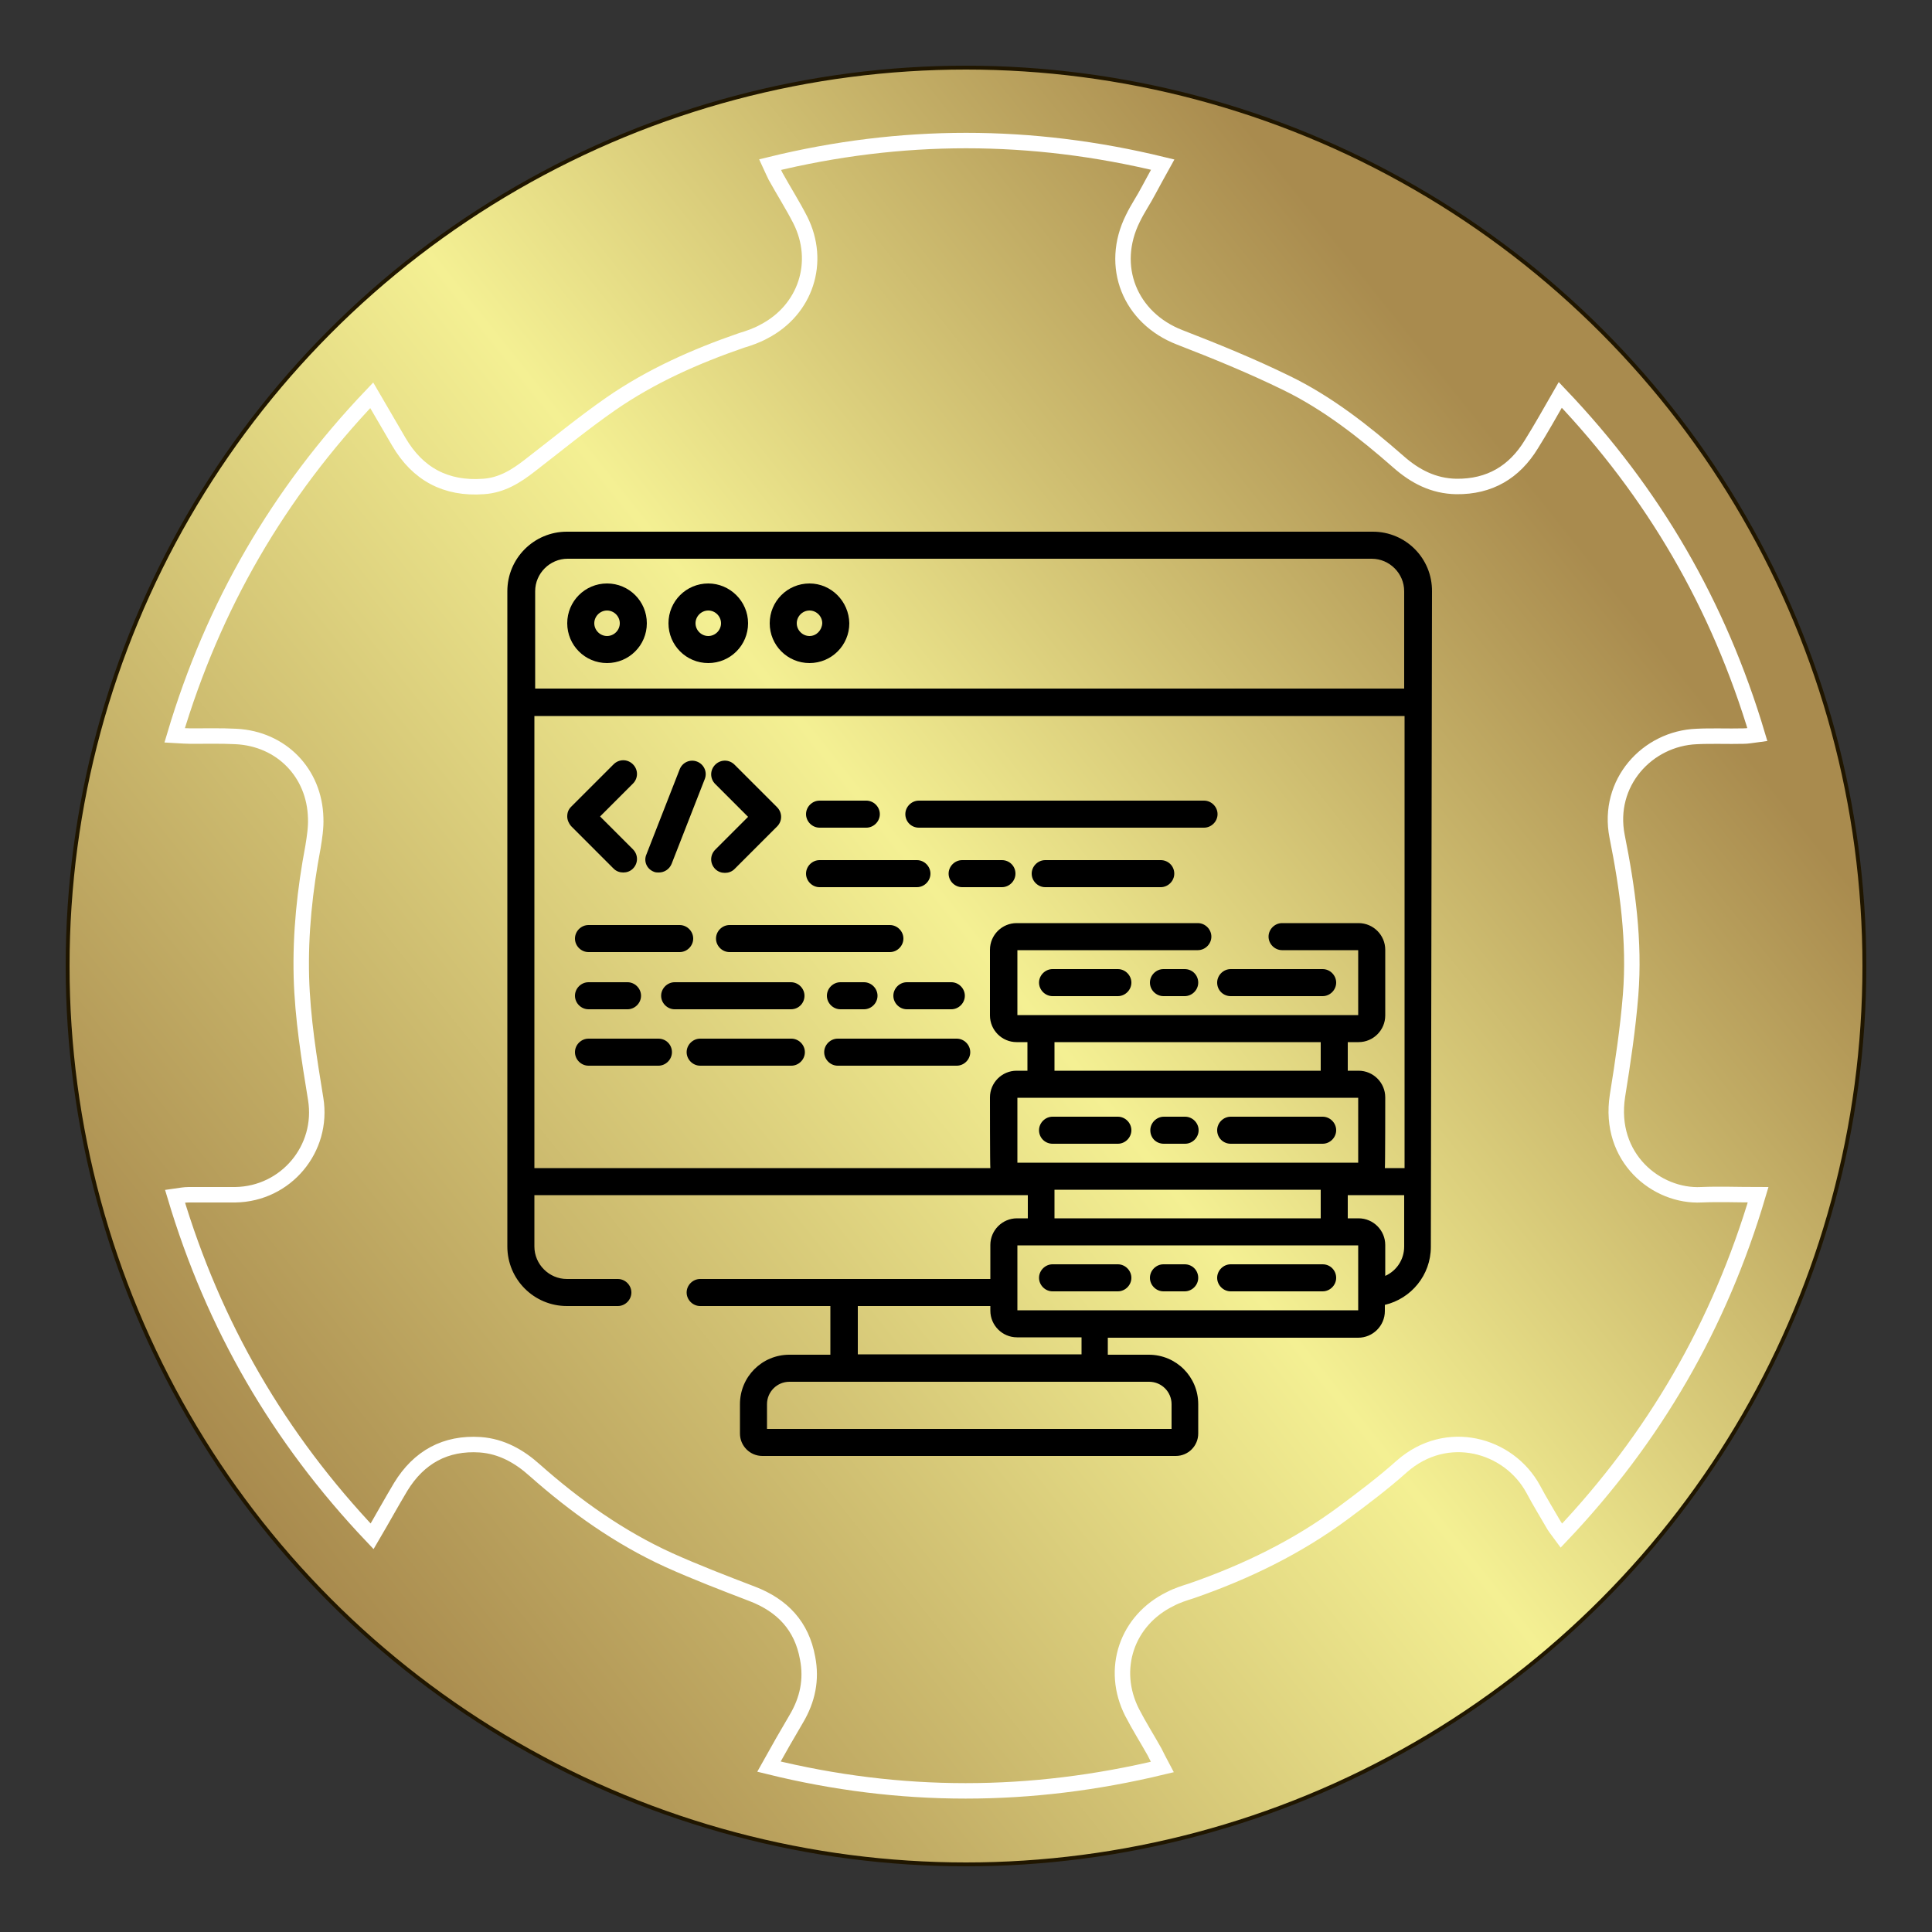 <?xml version="1.0" encoding="UTF-8"?> <!-- Generator: Adobe Illustrator 22.0.1, SVG Export Plug-In . SVG Version: 6.00 Build 0) --> <svg xmlns="http://www.w3.org/2000/svg" xmlns:xlink="http://www.w3.org/1999/xlink" id="Слой_1" x="0px" y="0px" viewBox="0 0 500 500" style="enable-background:new 0 0 500 500;" xml:space="preserve"><rect x="0" y="0" width="500" height="500" fill="#333333" stroke="none"/> <style type="text/css"> .st0{fill:url(#SVGID_1_);stroke:#201600;stroke-miterlimit:10;} .st1{fill:none;stroke:#FFFFFF;stroke-width:4;stroke-miterlimit:10;} </style> <linearGradient id="SVGID_1_" gradientUnits="userSpaceOnUse" x1="67.763" y1="395.243" x2="431.412" y2="105.415"> <stop offset="4.920920e-03" style="stop-color:#A98B4E"></stop> <stop offset="0.514" style="stop-color:#F4F093"></stop> <stop offset="0.915" style="stop-color:#A98B4E"></stop> </linearGradient> <circle class="st0" cx="250" cy="250" r="232.5"></circle> <path class="st1" d="M300.8,457.3c-0.8-1.5-1.4-2.7-2-3.9c-1.9-3.4-4-6.7-5.8-10.2c-5.7-11.2-1.4-23.9,9.9-29.4 c1.7-0.9,3.6-1.5,5.5-2.1c14.1-4.9,27.3-11.3,39.3-20.2c5.1-3.8,10.3-7.7,15.1-12c11.6-10.2,27.7-5.7,34,5.9 c1.7,3.2,3.6,6.3,5.4,9.4c0.5,0.8,1.1,1.5,1.9,2.6c24-25.3,40.9-54.4,50.9-88.2c-5.3,0-10-0.2-14.7,0c-11.5,0.6-24.2-9.5-21.7-25.6 c1.4-8.7,2.7-17.4,3.4-26.1c1.1-13.9-0.8-27.6-3.5-41.1c-2.7-13.8,7.8-25.3,20.6-25.8c4-0.2,8.1,0,12.1-0.1c1,0,2.1-0.2,3.6-0.4 c-10-33.5-26.8-62.5-51-87.9c-2.7,4.7-5,8.8-7.5,12.8c-4.4,7.2-10.8,11-19.4,10.9c-5.9-0.1-10.7-2.6-15-6.4 c-8.9-7.8-18.3-15.2-29-20.4c-9-4.4-18.3-8.2-27.6-11.8c-12.9-5-18.3-18.4-12.1-30.8c1.2-2.5,2.8-4.8,4.1-7.3c1.1-2,2.2-4.1,3.6-6.6 c-34.1-8.3-67.7-8.3-101.6,0c0.6,1.3,1,2.2,1.4,3c2.1,3.8,4.4,7.4,6.4,11.3c5.5,10.9,1.4,23.3-9.4,28.9c-1.8,1-3.8,1.7-5.8,2.3 c-11.9,4.1-23.4,9.2-33.8,16.4c-7.2,5-14,10.6-21,16c-3.6,2.8-7.3,5.1-12,5.4c-9.7,0.7-17-3.2-21.9-11.6c-2.2-3.8-4.5-7.7-7-12 c-24.2,25.4-41,54.4-51,88c1.8,0.1,3,0.2,4.2,0.2c3.9,0,7.8-0.1,11.7,0.1c11.7,0.6,20.3,9.4,20.6,21.1c0.1,2.5-0.3,5-0.7,7.5 c-2.1,11.1-3.3,22.3-3,33.7c0.3,10.6,2,21.1,3.7,31.5c2.1,12.9-7.7,24.6-20.8,24.8c-4,0-8.1,0-12.1,0c-1,0-2.1,0.2-3.5,0.4 c10,33.5,26.8,62.5,51,88c2.7-4.6,5-8.8,7.4-12.8c4.7-7.7,11.6-11.5,20.6-10.9c5.5,0.4,10.1,3,14.1,6.6 c10.5,9.3,21.9,17.4,34.6,23.2c7.1,3.2,14.4,6,21.7,8.8c7.8,3,12.8,8.3,14.3,16.6c1.1,5.6,0,10.8-2.9,15.7 c-2.3,3.9-4.6,7.9-7.1,12.4C233.1,465.6,266.7,465.5,300.8,457.3z"></path> <path d="M158.8,224.8c0.7,0.7,1.6,1,2.5,1s1.8-0.3,2.5-1c1.4-1.4,1.4-3.6,0-5l-8.5-8.5l8.5-8.5c1.4-1.4,1.4-3.6,0-5 c-1.4-1.4-3.6-1.4-5,0l-11,11c-0.7,0.7-1,1.5-1,2.5c0,0.9,0.4,1.8,1,2.5L158.8,224.8z"></path> <path d="M193.6,211.4l-8.5,8.5c-1.4,1.4-1.4,3.6,0,5c0.7,0.7,1.6,1,2.5,1s1.8-0.3,2.5-1l11-11c1.4-1.4,1.4-3.6,0-5l-11-11 c-1.4-1.4-3.6-1.4-5,0c-1.4,1.4-1.4,3.6,0,5L193.6,211.4z"></path> <path d="M169.2,225.6c0.4,0.2,0.9,0.2,1.3,0.2c1.4,0,2.7-0.8,3.3-2.2l8.6-22c0.7-1.8-0.2-3.8-2-4.5c-1.8-0.7-3.8,0.2-4.5,2l-8.6,22 C166.5,222.9,167.4,224.9,169.2,225.6z"></path> <path d="M152.3,246.4h23.6c1.9,0,3.5-1.6,3.5-3.5c0-1.9-1.6-3.5-3.5-3.5h-23.6c-1.9,0-3.5,1.6-3.5,3.5 C148.8,244.8,150.4,246.4,152.3,246.4z"></path> <path d="M230.3,239.4h-41.5c-1.9,0-3.5,1.6-3.5,3.5c0,1.9,1.6,3.5,3.5,3.5h41.5c1.9,0,3.5-1.6,3.5-3.5 C233.8,241,232.2,239.4,230.3,239.4z"></path> <path d="M152.3,261.2h10.1c1.9,0,3.5-1.6,3.5-3.5c0-1.9-1.6-3.5-3.5-3.5h-10.1c-1.9,0-3.5,1.6-3.5,3.5 C148.8,259.6,150.4,261.2,152.3,261.2z"></path> <path d="M217.5,254.2c-1.9,0-3.5,1.6-3.5,3.5c0,1.9,1.6,3.5,3.5,3.5h6.1c1.9,0,3.5-1.6,3.5-3.5c0-1.9-1.6-3.5-3.5-3.5H217.5z"></path> <path d="M208.2,257.7c0-1.9-1.6-3.5-3.5-3.5h-30.1c-1.9,0-3.5,1.6-3.5,3.5c0,1.9,1.6,3.5,3.5,3.5h30.1 C206.7,261.2,208.2,259.6,208.2,257.7z"></path> <path d="M231.2,257.7c0,1.9,1.6,3.5,3.5,3.5h11.5c1.9,0,3.5-1.6,3.5-3.5c0-1.9-1.6-3.5-3.5-3.5h-11.5 C232.8,254.2,231.2,255.8,231.2,257.7z"></path> <path d="M212.1,214.2h12.1c1.9,0,3.5-1.6,3.5-3.5c0-1.9-1.6-3.5-3.5-3.5h-12.1c-1.9,0-3.5,1.6-3.5,3.5 C208.6,212.6,210.2,214.2,212.1,214.2z"></path> <path d="M237.8,214.2h73.8c1.9,0,3.5-1.6,3.5-3.5c0-1.9-1.6-3.5-3.5-3.5h-73.8c-1.9,0-3.5,1.6-3.5,3.5 C234.3,212.6,235.8,214.2,237.8,214.2z"></path> <path d="M300.4,222.6h-29.9c-1.9,0-3.5,1.6-3.5,3.5c0,1.9,1.6,3.5,3.5,3.5h29.9c1.9,0,3.5-1.6,3.5-3.5 C303.9,224.1,302.3,222.6,300.4,222.6z"></path> <path d="M259.3,222.6H249c-1.9,0-3.5,1.6-3.5,3.5c0,1.9,1.6,3.5,3.5,3.5h10.3c1.9,0,3.5-1.6,3.5-3.5 C262.8,224.1,261.2,222.6,259.3,222.6z"></path> <path d="M212.1,229.6h25.2c1.9,0,3.5-1.6,3.5-3.5c0-1.9-1.6-3.5-3.5-3.5h-25.2c-1.9,0-3.5,1.6-3.5,3.5 C208.6,228,210.2,229.6,212.1,229.6z"></path> <path d="M204.8,268.8h-23.6c-1.9,0-3.5,1.6-3.5,3.5c0,1.9,1.6,3.5,3.5,3.5h23.6c1.9,0,3.5-1.6,3.5-3.5 C208.3,270.4,206.7,268.8,204.8,268.8z"></path> <path d="M170.4,268.8h-18.1c-1.9,0-3.5,1.6-3.5,3.5c0,1.9,1.6,3.5,3.5,3.5h18.1c1.9,0,3.5-1.6,3.5-3.5 C173.9,270.4,172.4,268.8,170.4,268.8z"></path> <path d="M247.6,268.8h-30.8c-1.9,0-3.5,1.6-3.5,3.5c0,1.9,1.6,3.5,3.5,3.5h30.8c1.9,0,3.5-1.6,3.5-3.5 C251.1,270.4,249.5,268.8,247.6,268.8z"></path> <path d="M289.3,250.8h-16.9c-1.9,0-3.5,1.6-3.5,3.5c0,1.9,1.6,3.5,3.5,3.5h16.9c1.9,0,3.5-1.6,3.5-3.5 C292.8,252.4,291.2,250.8,289.3,250.8z"></path> <path d="M318.5,257.8h23.8c1.9,0,3.5-1.6,3.5-3.5c0-1.9-1.6-3.5-3.5-3.5h-23.8c-1.9,0-3.5,1.6-3.5,3.5 C315,256.3,316.6,257.8,318.5,257.8z"></path> <path d="M306.6,250.8h-5.5c-1.9,0-3.5,1.6-3.5,3.5c0,1.9,1.6,3.5,3.5,3.5h5.5c1.9,0,3.5-1.6,3.5-3.5 C310.1,252.4,308.6,250.8,306.6,250.8z"></path> <path d="M272.4,296h16.9c1.9,0,3.5-1.6,3.5-3.5c0-1.9-1.6-3.5-3.5-3.5h-16.9c-1.9,0-3.5,1.6-3.5,3.5 C268.9,294.5,270.5,296,272.4,296z"></path> <path d="M318.5,296h23.8c1.9,0,3.5-1.6,3.5-3.5c0-1.9-1.6-3.5-3.5-3.5h-23.8c-1.9,0-3.5,1.6-3.5,3.5C315,294.5,316.6,296,318.5,296z "></path> <path d="M301.2,296h5.5c1.9,0,3.5-1.6,3.5-3.5c0-1.9-1.6-3.5-3.5-3.5h-5.5c-1.9,0-3.5,1.6-3.5,3.5C297.7,294.5,299.2,296,301.2,296z "></path> <path d="M289.3,327.2h-16.9c-1.9,0-3.5,1.6-3.5,3.5c0,1.9,1.6,3.5,3.5,3.5h16.9c1.9,0,3.5-1.6,3.5-3.5 C292.8,328.8,291.2,327.2,289.3,327.2z"></path> <path d="M342.3,327.2h-23.8c-1.9,0-3.5,1.6-3.5,3.5c0,1.9,1.6,3.5,3.5,3.5h23.8c1.9,0,3.5-1.6,3.5-3.5 C345.8,328.8,344.3,327.2,342.3,327.2z"></path> <path d="M306.6,327.2h-5.5c-1.9,0-3.5,1.6-3.5,3.5c0,1.9,1.6,3.5,3.5,3.5h5.5c1.9,0,3.5-1.6,3.5-3.5 C310.1,328.8,308.6,327.2,306.6,327.2z"></path> <path d="M355.3,137.6H146.7c-8.5,0-15.4,6.9-15.4,15.4v169.6c0,8.5,6.9,15.4,15.4,15.4h13.2c1.9,0,3.5-1.6,3.5-3.5 c0-1.9-1.6-3.5-3.5-3.5h-13.2c-4.6,0-8.4-3.8-8.4-8.4v-13.3h127.7v6h-2.8c-3.8,0-6.9,3.1-6.9,6.9v8.8h-75.1c-1.9,0-3.5,1.6-3.5,3.5 c0,1.9,1.6,3.5,3.5,3.5h33.7v12.6h-10.6c-7.1,0-12.8,5.7-12.8,12.8v7.6c0,3.2,2.6,5.8,5.8,5.8h107c3.2,0,5.8-2.6,5.8-5.8v-7.6 c0-7.1-5.7-12.8-12.8-12.8h-10.6v-4.4h64.8c3.8,0,6.9-3.1,6.9-6.9v-1.6c6.8-1.6,11.9-7.7,11.9-15l0.3-169.6 C370.7,144.5,363.8,137.6,355.3,137.6z M263.3,300.9v-16.8h88.2v16.8H263.3z M272.9,277.1v-7.4h68.9v7.4H272.9z M341.8,307.9v7.4 h-68.9v-7.4H341.8z M221.9,338h34.4v1.2c0,3.8,3.1,6.9,6.9,6.9h16.7v4.4h-57.9V338z M297.4,357.6c3.2,0,5.8,2.6,5.8,5.8v6.4H198.5 v-6.4c0-3.2,2.6-5.8,5.8-5.8H297.4z M351.5,339.1h-88.2v-16.8h88.2V339.1z M363.4,322.6c0,3.4-2,6.3-4.9,7.6v-8 c0-3.8-3.1-6.9-6.9-6.9h-2.8v-6h14.6V322.6z M363.4,302.3h-5c0.1-0.4,0.1-18.3,0.1-18.3c0-3.8-3.1-6.9-6.9-6.9h-2.8v-7.4h2.8 c3.8,0,6.9-3.1,6.9-6.9v-17c0-3.8-3.1-6.9-6.9-6.9h-19.8c-1.9,0-3.5,1.6-3.5,3.5c0,1.9,1.6,3.5,3.5,3.5h19.7v16.8h-88.2v-16.8H310 c1.9,0,3.5-1.6,3.5-3.5c0-1.9-1.6-3.5-3.5-3.5h-46.9c-3.8,0-6.9,3.1-6.9,6.9v17c0,3.8,3.1,6.9,6.9,6.9h2.8v7.4h-2.8 c-3.8,0-6.9,3.1-6.9,6.9c0,0,0,17.9,0.1,18.3H138.3v-117h225.2V302.3z M363.4,178.2H138.5V153c0-4.6,3.8-8.4,8.4-8.4H355 c4.6,0,8.4,3.8,8.4,8.4V178.2z"></path> <path d="M157.1,151c-5.7,0-10.3,4.6-10.3,10.3c0,5.7,4.6,10.3,10.3,10.3s10.3-4.6,10.3-10.3C167.4,155.6,162.8,151,157.1,151z M157.1,164.6c-1.8,0-3.3-1.5-3.3-3.3c0-1.8,1.5-3.3,3.3-3.3c1.8,0,3.3,1.5,3.3,3.3C160.4,163.1,158.9,164.6,157.1,164.6z"></path> <path d="M183.3,151c-5.7,0-10.3,4.6-10.3,10.3c0,5.7,4.6,10.3,10.3,10.3s10.3-4.6,10.3-10.3C193.6,155.6,188.9,151,183.3,151z M183.3,164.6c-1.8,0-3.3-1.5-3.3-3.3c0-1.8,1.5-3.3,3.3-3.3c1.8,0,3.3,1.5,3.3,3.3C186.6,163.1,185.1,164.6,183.3,164.6z"></path> <path d="M209.5,151c-5.7,0-10.3,4.6-10.3,10.3c0,5.7,4.6,10.3,10.3,10.3c5.7,0,10.3-4.6,10.3-10.3C219.7,155.6,215.1,151,209.5,151z M209.5,164.6c-1.8,0-3.3-1.5-3.3-3.3c0-1.8,1.5-3.3,3.3-3.3c1.8,0,3.3,1.5,3.3,3.3C212.7,163.1,211.3,164.6,209.5,164.6z"></path> </svg> 